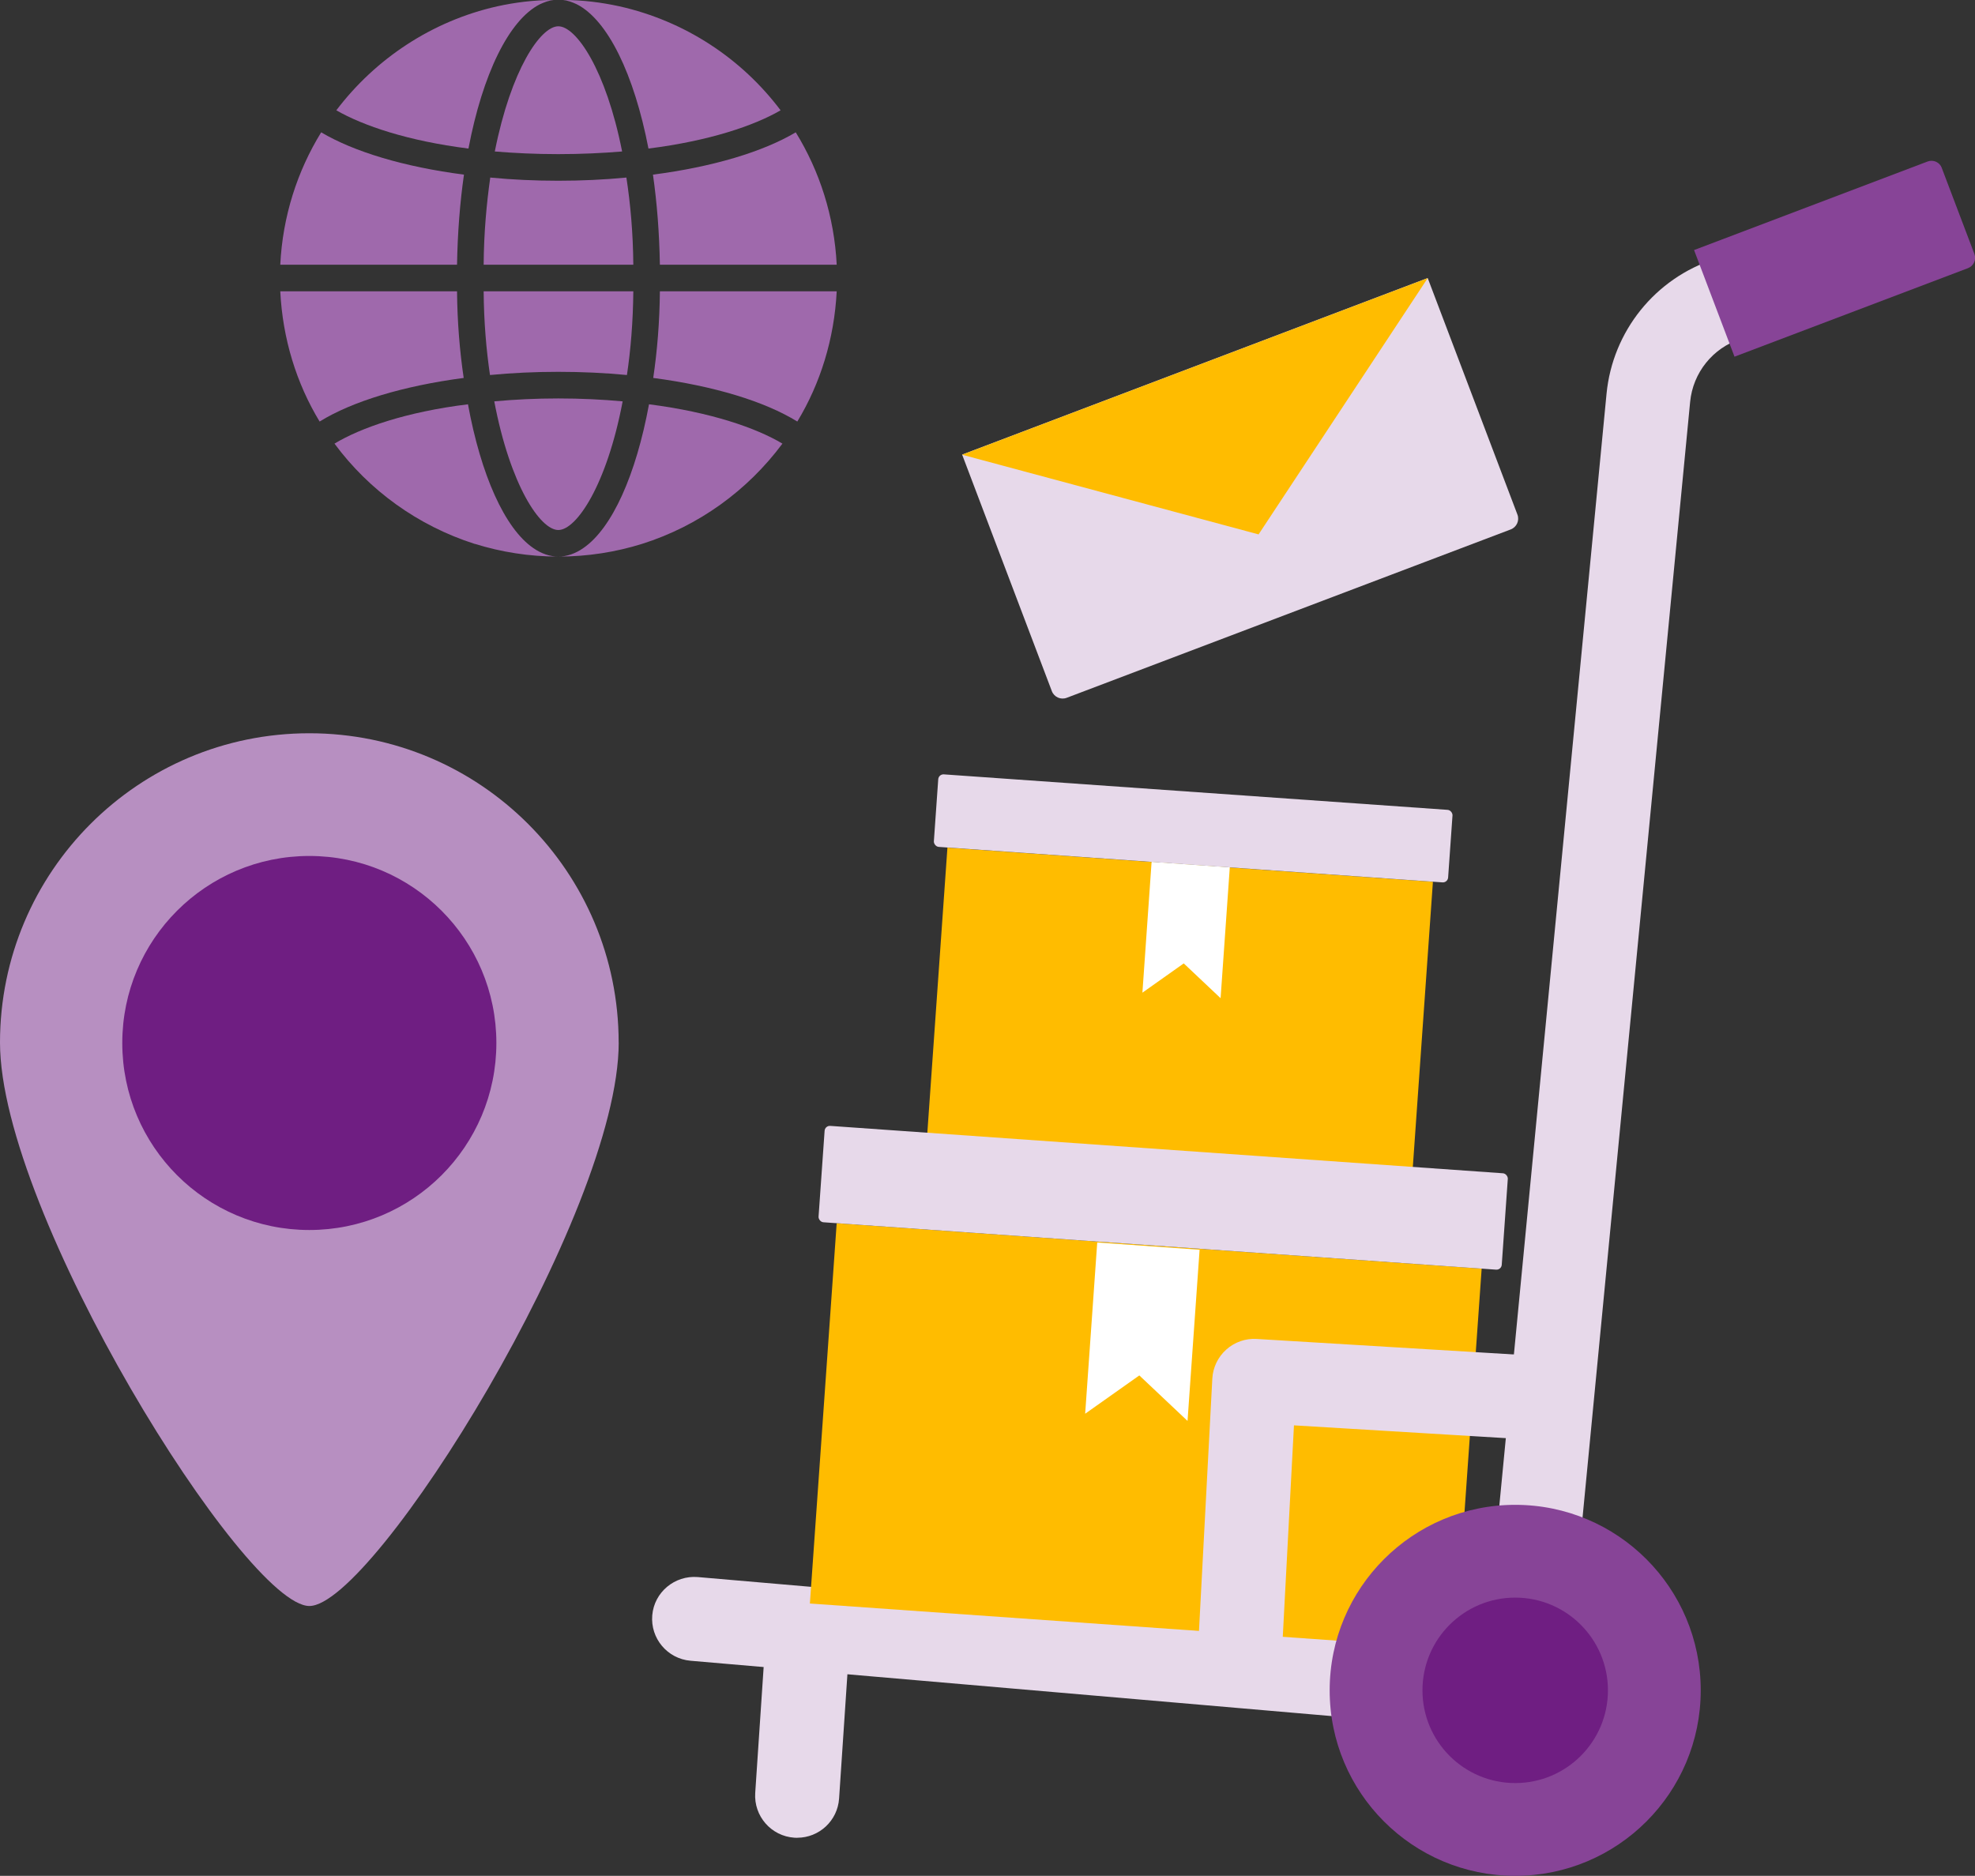 <?xml version="1.0" encoding="UTF-8"?>
<svg id="Calque_2" data-name="Calque 2" xmlns="http://www.w3.org/2000/svg" viewBox="0 0 365.02 346.74">
  <rect x="0" y="0" width="365.02" height="346.74" fill="#333333" stroke="none"/>
  <defs>
    <style>
      .cls-1 {
        fill: #874497;
      }

      .cls-1, .cls-2, .cls-3, .cls-4, .cls-5, .cls-6, .cls-7 {
        stroke-width: 0px;
      }

      .cls-2 {
        fill: #9f69ac;
      }

      .cls-3 {
        fill: #fff;
      }

      .cls-4 {
        fill: #e7d9ea;
      }

      .cls-5 {
        fill: #6f1e82;
      }

      .cls-6 {
        fill: #b78fc1;
      }

      .cls-7 {
        fill: #ffbc00;
      }
    </style>
  </defs>
  <g id="Calque_1-2" data-name="Calque 1">
    <g>
      <g>
        <path class="cls-4" d="m291.78,287.94l-15.46-1.49,20.6-213.66c1.12-11.56,8.98-21.34,20.03-24.92l17.21-5.57,4.78,14.77-17.21,5.57c-5.16,1.67-8.84,6.24-9.36,11.65l-20.6,213.65Z"/>
        <rect class="cls-7" x="173.14" y="159.75" width="89.95" height="53.04" transform="translate(13.62 -14.85) rotate(4.03)"/>
        <rect class="cls-4" x="172.9" y="146.39" width="95.28" height="13.44" rx=".97" ry=".97" transform="translate(11.29 -15.11) rotate(4.03)"/>
        <path class="cls-1" d="m330.84,23.44h17.01c1.12,0,2.04.91,2.04,2.04v46.15h-21.08V25.47c0-1.12.91-2.04,2.04-2.04Z" transform="translate(263.47 -286.62) rotate(69.23)"/>
        <path class="cls-4" d="m252.83,317.76c-.23,0-.45-.01-.68-.03l-124.53-10.75c-4.27-.37-7.43-4.13-7.07-8.4.36-4.28,4.15-7.41,8.4-7.07l124.53,10.75c4.27.37,7.43,4.13,7.07,8.4-.35,4.04-3.74,7.1-7.72,7.1Z"/>
        <rect class="cls-7" x="152.03" y="230.2" width="119.5" height="70.47" transform="translate(19.16 -14.21) rotate(4.03)"/>
        <rect class="cls-4" x="151.71" y="212.46" width="126.58" height="17.86" rx=".97" ry=".97" transform="translate(16.07 -14.55) rotate(4.03)"/>
        <path class="cls-4" d="m229.2,312.39c-.14,0-.28,0-.41-.01-4.28-.23-7.57-3.88-7.34-8.16l2.61-49.38c.11-2.07,1.04-4,2.58-5.38,1.54-1.38,3.58-2.1,5.64-1.96l48.24,2.91c4.28.26,7.54,3.94,7.28,8.22s-3.81,7.63-8.22,7.28l-40.43-2.44-2.2,41.57c-.22,4.14-3.65,7.35-7.75,7.35Z"/>
        <path class="cls-4" d="m147.34,339.71c-.18,0-.35,0-.53-.02-4.28-.29-7.51-3.99-7.23-8.27l1.83-27.33c.29-4.28,3.99-7.47,8.27-7.23,4.28.29,7.51,3.99,7.23,8.27l-1.83,27.33c-.28,4.1-3.69,7.24-7.74,7.24Z"/>
        <circle class="cls-1" cx="280.04" cy="312.45" r="34.29"/>
        <circle class="cls-5" cx="280.04" cy="312.45" r="17.14"/>
        <polygon class="cls-3" points="225.59 184.51 218.78 178.08 211.14 183.49 212.84 159.31 227.29 160.33 225.59 184.51"/>
        <polygon class="cls-3" points="219.48 262.65 210.57 254.24 200.56 261.32 202.79 229.67 221.71 231.01 219.48 262.65"/>
      </g>
      <g>
        <path class="cls-6" d="m114.35,192.71c0,31.58-45.28,104.15-57.17,104.15S0,224.29,0,192.71s25.6-57.17,57.17-57.17,57.17,25.6,57.17,57.17Z"/>
        <circle class="cls-5" cx="57.17" cy="192.79" r="34.57"/>
      </g>
      <g>
        <path class="cls-4" d="m183.49,66.14h92.04v46.76c0,1.18-.96,2.13-2.13,2.13h-87.77c-1.18,0-2.13-.96-2.13-2.13v-46.76h0Z" transform="translate(-17.21 87.26) rotate(-20.77)"/>
        <polygon class="cls-7" points="177.81 84.05 263.87 51.41 232.61 98.78 177.81 84.05"/>
      </g>
      <g>
        <path class="cls-2" d="m144.27,20.39c-4.91,2.85-13.17,5.65-24.42,7.07-2.65-13.71-7.52-23.78-13.27-26.68-.83-.39-1.67-.69-2.5-.78,3.58,0,7.07.44,10.41,1.17,12.09,2.71,22.56,9.63,29.78,19.22Z"/>
        <path class="cls-2" d="m102.31,0c-.84.09-1.67.39-2.51.78-5.75,2.9-10.61,12.97-13.22,26.68-11.25-1.42-19.45-4.22-24.42-7.07,7.23-9.54,17.69-16.51,29.73-19.22,3.34-.73,6.83-1.17,10.42-1.17Z"/>
        <path class="cls-2" d="m144.61,82c-6.43,8.65-15.47,15.23-25.94,18.53-4.86,1.52-10.07,2.35-15.48,2.35,1.57,0,3.15-.54,4.62-1.57,5.31-3.64,9.73-13.51,12.14-26.58,11.45,1.47,19.8,4.37,24.66,7.27Z"/>
        <path class="cls-2" d="m103.19,102.88c-5.35,0-10.56-.83-15.43-2.35h-.05c-10.46-3.35-19.5-9.88-25.89-18.53,4.91-2.95,13.22-5.85,24.67-7.27,2.4,13.07,6.78,22.94,12.08,26.58,1.48,1.03,3.05,1.57,4.62,1.57Z"/>
        <path class="cls-2" d="m114.98,28c-3.63.3-7.61.49-11.79.49s-8.11-.19-11.74-.49c3-15.13,8.45-23.14,11.74-23.14s8.8,8.01,11.79,23.14Z"/>
        <path class="cls-2" d="m85.75,32.28c-.74,5.16-1.18,10.76-1.28,16.65h-32.67c.44-8.94,3.14-17.29,7.56-24.47,6.05,3.59,15.33,6.39,26.39,7.82Z"/>
        <path class="cls-2" d="m85.7,69.86c-11.2,1.48-20.59,4.33-26.63,8.06-4.28-7.07-6.83-15.28-7.27-24.07h32.67c.05,5.65.49,11,1.23,16.01Z"/>
        <path class="cls-2" d="m115.08,74.19c-2.95,15.53-8.55,23.78-11.89,23.78s-8.89-8.25-11.84-23.78c3.69-.34,7.62-.54,11.84-.54s8.21.2,11.89.54Z"/>
        <path class="cls-2" d="m117.05,53.85c-.05,5.65-.49,10.86-1.18,15.47-4.03-.39-8.3-.59-12.68-.59s-8.6.2-12.63.59c-.68-4.61-1.13-9.82-1.17-15.47h27.66Z"/>
        <path class="cls-2" d="m117.05,48.93h-27.66c.04-5.94.54-11.3,1.22-16.11,4.03.39,8.26.59,12.58.59s8.55-.2,12.58-.59c.74,4.81,1.23,10.17,1.28,16.11Z"/>
        <path class="cls-2" d="m154.64,53.85c-.45,8.79-3,17-7.28,24.07-6.04-3.73-15.42-6.58-26.63-8.06.74-5.01,1.18-10.36,1.23-16.01h32.68Z"/>
        <path class="cls-2" d="m154.64,48.93h-32.68c-.1-5.89-.54-11.49-1.28-16.65,11.06-1.43,20.35-4.23,26.39-7.82,4.42,7.18,7.12,15.53,7.57,24.47Z"/>
      </g>
    </g>
  </g>
</svg>